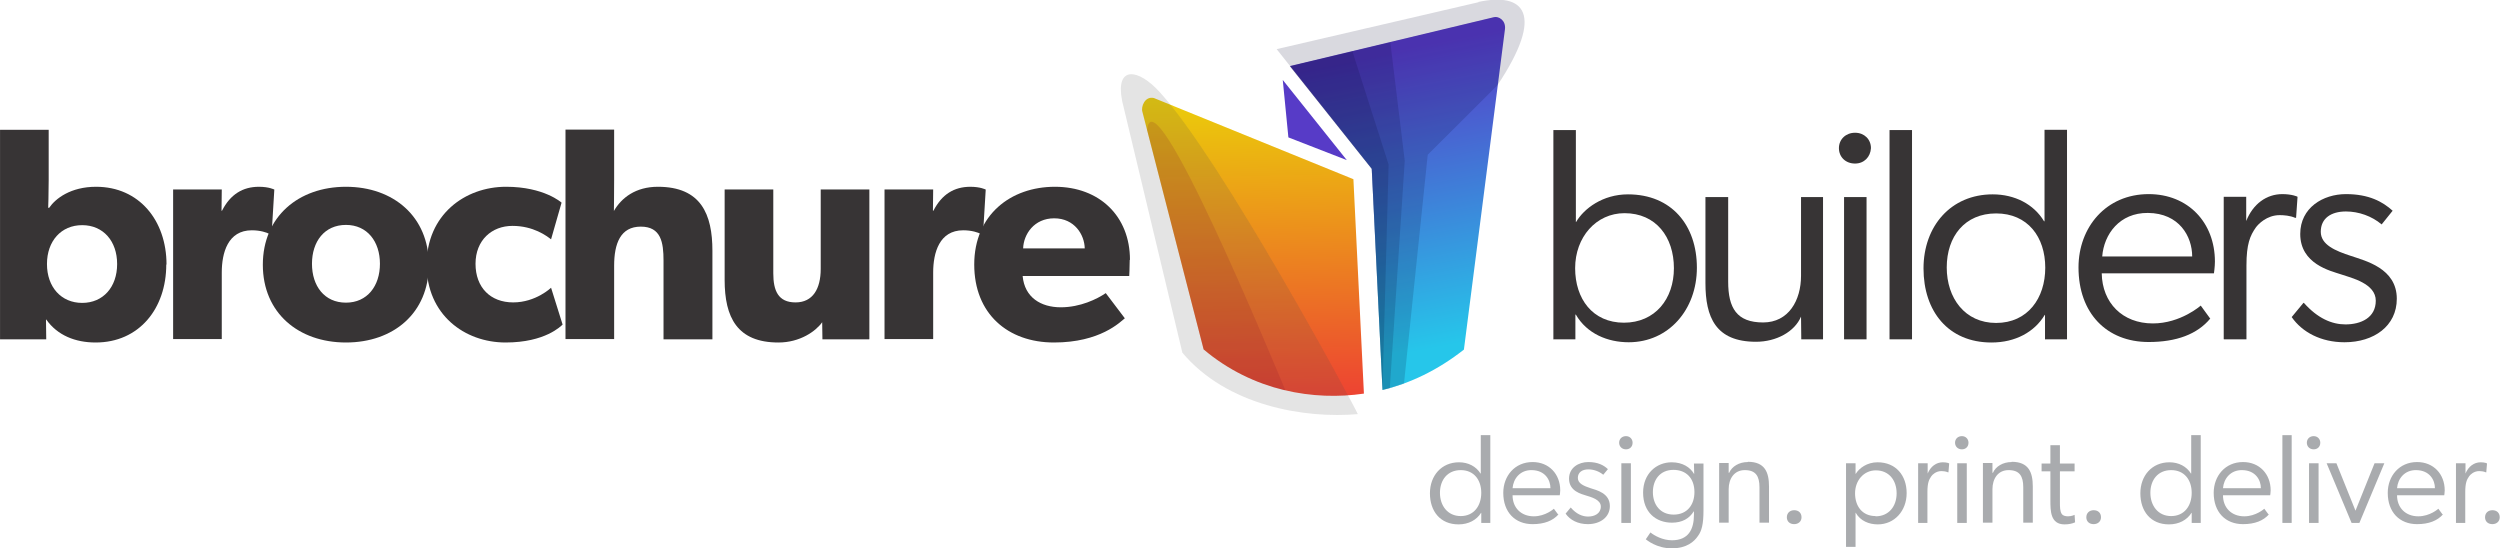 <?xml version="1.0" encoding="UTF-8"?>
<!DOCTYPE svg PUBLIC "-//W3C//DTD SVG 1.1//EN" "http://www.w3.org/Graphics/SVG/1.1/DTD/svg11.dtd">
<!-- Creator: CorelDRAW X6 -->
<svg xmlns="http://www.w3.org/2000/svg" xml:space="preserve" width="4.917in" height="1.078in" version="1.1" style="shape-rendering:geometricPrecision; text-rendering:geometricPrecision; image-rendering:optimizeQuality; fill-rule:evenodd; clip-rule:evenodd"
viewBox="0 0 10224 2242"
 xmlns:xlink="http://www.w3.org/1999/xlink">
 <defs>
  <style type="text/css">
   <![CDATA[
    .fil4 {fill:#573BC7}
    .fil1 {fill:#373435;fill-rule:nonzero}
    .fil5 {fill:#A9ABAE;fill-rule:nonzero}
    .fil7 {fill:#4B4B4D;fill-opacity:0.149}
    .fil0 {fill:#01052D;fill-opacity:0.149}
    .fil6 {fill:#890028;fill-opacity:0.149}
    .fil3 {fill:url(#id0)}
    .fil2 {fill:url(#id1)}
   ]]>
  </style>
  <linearGradient id="id0" gradientUnits="userSpaceOnUse" x1="5095.06" y1="366.253" x2="5122.14" y2="1779.74">
   <stop offset="0" style="stop-color:#EBD109"/>
   <stop offset="1" style="stop-color:#ED3237"/>
  </linearGradient>
  <linearGradient id="id1" gradientUnits="userSpaceOnUse" x1="5770.42" y1="1442.78" x2="5537" y2="238.935">
   <stop offset="0" style="stop-color:#26C6EA"/>
   <stop offset="0.49" style="stop-color:#3E81D9"/>
   <stop offset="1" style="stop-color:#573BC7"/>
  </linearGradient>
 </defs>
 <g id="Layer_x0020_1">
  <polygon class="fil0" points="6110,71 5275,271 5610,691 5654,1595 5684,1588 5743,1569 5820,658 "/>
  <path class="fil1" d="M680 1082c0,-180 -112,-318 -288,-318 -104,0 -166,48 -192,86l-4 0c0,0 2,-57 2,-113l0 -206 -199 0 0 857 189 0 -1 -81 1 0c46,65 119,94 202,94 178,0 289,-139 289,-319zm-202 -2c0,94 -57,159 -143,159 -86,0 -144,-65 -144,-159 0,-94 58,-159 144,-159 86,0 143,65 143,159z"/>
  <path id="1" class="fil1" d="M1120 775c0,0 -21,-11 -62,-11 -66,0 -117,31 -151,98l-2 0 1 -87 -199 0 0 612 199 0 0 -272c0,-81 25,-173 123,-173 35,0 61,9 72,15l9 0 11 -182z"/>
  <path id="2" class="fil1" d="M1753 1083c0,-197 -145,-319 -339,-319 -194,0 -340,122 -340,319 0,197 146,318 340,318 194,0 339,-120 339,-318zm-200 -4c0,91 -52,159 -139,159 -88,0 -139,-68 -139,-159 0,-91 51,-159 139,-159 87,0 139,68 139,159z"/>
  <path id="3" class="fil1" d="M2300 1327l-47 -150c0,0 -62,60 -155,60 -93,0 -154,-61 -154,-158 0,-97 67,-155 151,-155 86,0 140,41 158,55l43 -150c0,0 -71,-65 -227,-65 -168,0 -325,114 -325,319 0,204 155,318 323,318 163,0 227,-68 233,-73z"/>
  <path id="4" class="fil1" d="M2913 1387l0 -361c0,-149 -46,-262 -223,-262 -91,0 -149,45 -180,99 0,0 1,-67 1,-129l0 -204 -199 0 0 857 199 0 0 -300c0,-91 26,-160 109,-160 83,0 93,65 93,139l0 322 200 0z"/>
  <path id="5" class="fil1" d="M3555 1387l0 -612 -199 0 0 325c0,81 -32,137 -103,137 -71,0 -91,-48 -91,-119l0 -343 -199 0 0 370c0,153 51,256 220,256 88,0 153,-46 179,-83l1 70 191 0z"/>
  <path id="6" class="fil1" d="M4030 775c0,0 -21,-11 -62,-11 -66,0 -117,31 -151,98l-2 0 1 -87 -199 0 0 612 199 0 0 -272c0,-81 25,-173 123,-173 35,0 61,9 72,15l9 0 11 -182z"/>
  <path id="7" class="fil1" d="M4621 1063c0,-179 -125,-299 -307,-299 -181,0 -330,115 -330,318 0,202 138,319 326,319 190,0 271,-84 290,-99l-78 -103c-35,24 -104,58 -184,58 -81,0 -148,-40 -156,-128l436 0c0,0 2,-36 2,-66zm-185 -47l-252 0c2,-58 45,-123 127,-123 83,0 124,67 125,123z"/>
  <path class="fil1" d="M6354 1388l89 0 0 -101 2 0c45,78 130,113 216,113 163,0 279,-133 279,-305 0,-173 -103,-300 -282,-300 -103,0 -180,58 -212,113l-1 0 0 -376 -92 0 0 857zm288 -68c-129,0 -200,-98 -200,-223 0,-127 86,-225 202,-225 129,0 202,98 202,225 0,125 -76,223 -205,223z"/>
  <path id="1" class="fil1" d="M7366 806l0 322c0,101 -51,191 -155,191 -108,0 -143,-59 -143,-167l0 -346 -93 0 0 352c0,139 41,240 207,240 83,0 158,-41 184,-103l1 93 89 0 0 -582 -91 0z"/>
  <path id="2" class="fil1" d="M7652 606c0,-36 -27,-63 -65,-63 -38,0 -66,27 -66,63 0,36 27,63 66,63 37,0 63,-27 65,-63zm-110 782l92 0 0 -582 -92 0 0 582z"/>
  <polygon id="3" class="fil1" points="7728,1388 7820,1388 7820,532 7728,532 "/>
  <path id="4" class="fil1" d="M8365 1388l89 0 0 -857 -92 0 0 374 -2 0c-42,-70 -120,-110 -210,-110 -171,0 -283,130 -283,303 0,175 101,303 278,303 98,0 176,-43 218,-113l1 0 0 101zm-201 -67c-128,0 -202,-102 -202,-227 0,-127 74,-221 202,-221 129,0 201,96 201,222 0,125 -72,226 -201,226z"/>
  <path id="5" class="fil1" d="M9041 1305l-40 -55c0,0 -82,73 -196,73 -124,0 -207,-84 -209,-205l459 0c0,0 4,-27 4,-48 0,-160 -110,-276 -271,-276 -174,0 -287,135 -287,300 0,187 115,305 287,305 114,0 199,-32 252,-96zm-74 -256l-369 0c7,-91 71,-179 187,-178 128,1 181,96 181,178z"/>
  <path id="6" class="fil1" d="M9096 1388l92 0 0 -302c0,-88 15,-122 38,-155 10,-14 45,-51 98,-51 17,0 43,2 63,11 1,0 4,0 4,0l6 -86c0,-1 -24,-11 -62,-11 -65,0 -120,40 -148,110l0 -99 -92 0 0 582z"/>
  <path id="7" class="fil1" d="M9421 1239l-48 58c43,62 120,103 216,103 120,0 214,-66 214,-178 0,-125 -129,-155 -187,-175 -65,-21 -124,-46 -124,-99 0,-55 42,-83 103,-83 52,0 106,19 146,53l45 -56c-41,-37 -97,-68 -191,-68 -94,0 -187,56 -187,163 0,123 124,151 166,165 45,15 143,38 143,108 0,70 -61,97 -124,97 -56,0 -114,-25 -170,-88z"/>
  <path class="fil2" d="M5654 1595l-44 -905 -334 -420 835 -200c17,-4 48,12 44,49l-168 1311c-108,85 -221,138 -332,165z"/>
  <path class="fil3" d="M4922 1428l-250 -970c-7,-21 10,-66 47,-57l816 332 43 877c-203,30 -453,-9 -657,-182z"/>
  <polygon class="fil4" points="5269,562 5246,327 5508,655 "/>
  <path class="fil5" d="M6058 2139l37 0 0 -359 -39 0 0 157 -1 0c-18,-29 -50,-46 -88,-46 -72,0 -119,55 -119,127 0,73 42,127 117,127 41,0 74,-18 92,-47l1 0 0 42zm-84 -28c-54,0 -85,-43 -85,-95 0,-53 31,-93 85,-93 54,0 84,40 84,93 0,53 -30,95 -84,95z"/>
  <path id="1" class="fil5" d="M6372 2104l-17 -23c0,0 -34,31 -82,31 -52,0 -87,-35 -87,-86l193 0c0,0 2,-11 2,-20 0,-67 -46,-116 -113,-116 -73,0 -120,57 -120,126 0,79 48,128 120,128 48,0 83,-14 106,-40zm-31 -107l-155 0c3,-38 30,-75 79,-74 54,1 76,40 76,74z"/>
  <path id="2" class="fil5" d="M6423 2077l-20 24c18,26 50,43 91,43 50,0 90,-28 90,-74 0,-53 -54,-65 -79,-73 -27,-9 -52,-19 -52,-42 0,-23 18,-35 43,-35 22,0 44,8 61,22l19 -23c-17,-16 -41,-29 -80,-29 -40,0 -79,23 -79,68 0,52 52,63 70,69 19,6 60,16 60,45 0,29 -26,41 -52,41 -23,0 -48,-10 -71,-37z"/>
  <path id="3" class="fil5" d="M6677 1811c0,-15 -11,-27 -27,-27 -16,0 -28,11 -28,27 0,15 11,27 28,27 16,0 27,-11 27,-27zm-46 328l39 0 0 -244 -39 0 0 244z"/>
  <path id="4" class="fil5" d="M6928 2091l0 14c0,61 -23,105 -90,105 -38,0 -72,-19 -88,-32l-19 28c4,3 44,37 106,37 62,0 92,-28 107,-50 16,-21 23,-50 23,-105l0 -192 -39 0 1 42 -1 0c-15,-26 -46,-47 -91,-47 -63,0 -117,47 -117,124 0,81 53,123 118,123 42,0 71,-17 89,-46l1 0zm-83 14c-55,0 -85,-41 -85,-92 0,-50 29,-91 84,-91 53,0 86,35 86,91 0,51 -29,92 -85,92z"/>
  <path id="5" class="fil5" d="M7148 1890c-35,0 -65,18 -76,44l-2 0 0 -40 -39 0 0 244 39 0 0 -137c0,-42 22,-78 66,-78 45,0 60,25 60,70l0 145 39 0 0 -148c0,-58 -17,-101 -86,-101z"/>
  <path id="6" class="fil5" d="M7368 2116c0,-18 -12,-29 -30,-29 -17,0 -30,11 -30,29 0,17 12,28 30,28 17,0 30,-11 30,-28z"/>
  <path id="7" class="fil5" d="M7550 2237l39 0 0 -140 1 1c19,33 54,47 90,47 68,0 118,-55 118,-128 0,-72 -44,-126 -119,-126 -43,0 -75,24 -89,47l-1 0 0 -43 -39 0 0 342zm121 -126c-55,0 -84,-41 -84,-93 0,-53 36,-94 85,-94 54,0 85,41 85,94 0,53 -32,94 -86,94z"/>
  <path id="8" class="fil5" d="M7844 2139l39 0 0 -126c0,-37 6,-51 16,-65 4,-6 19,-21 41,-21 7,0 18,1 27,5 1,0 2,0 2,0l3 -36c0,-1 -10,-5 -26,-5 -27,0 -50,17 -62,46l0 -42 -39 0 0 244z"/>
  <path id="9" class="fil5" d="M8051 1811c0,-15 -11,-27 -27,-27 -16,0 -28,11 -28,27 0,15 11,27 28,27 16,0 27,-11 27,-27zm-46 328l39 0 0 -244 -39 0 0 244z"/>
  <path id="10" class="fil5" d="M8227 1890c-35,0 -65,18 -76,44l-2 0 0 -40 -39 0 0 244 39 0 0 -137c0,-42 22,-78 66,-78 45,0 60,25 60,70l0 145 39 0 0 -148c0,-58 -17,-101 -86,-101z"/>
  <path id="11" class="fil5" d="M8487 2137l-2 -31c0,0 -12,6 -27,6 -11,0 -21,-3 -25,-9 -8,-11 -8,-29 -8,-49l0 -126 60 0 0 -32 -60 0 0 -75 -39 0 0 75 -36 0 0 32 36 0 0 118c0,44 0,99 58,99 17,0 31,-3 42,-8z"/>
  <path id="12" class="fil5" d="M8593 2116c0,-18 -12,-29 -30,-29 -17,0 -30,11 -30,29 0,17 12,28 30,28 17,0 30,-11 30,-28z"/>
  <path id="13" class="fil5" d="M8964 2139l37 0 0 -359 -39 0 0 157 -1 0c-18,-29 -50,-46 -88,-46 -72,0 -119,55 -119,127 0,73 42,127 117,127 41,0 74,-18 92,-47l1 0 0 42zm-84 -28c-54,0 -85,-43 -85,-95 0,-53 31,-93 85,-93 54,0 84,40 84,93 0,53 -30,95 -84,95z"/>
  <path id="14" class="fil5" d="M9278 2104l-17 -23c0,0 -34,31 -82,31 -52,0 -87,-35 -87,-86l193 0c0,0 2,-11 2,-20 0,-67 -46,-116 -113,-116 -73,0 -120,57 -120,126 0,79 48,128 120,128 48,0 83,-14 106,-40zm-31 -107l-155 0c3,-38 30,-75 79,-74 54,1 76,40 76,74z"/>
  <polygon id="15" class="fil5" points="9335,2139 9373,2139 9373,1780 9335,1780 "/>
  <path id="16" class="fil5" d="M9490 1811c0,-15 -11,-27 -27,-27 -16,0 -28,11 -28,27 0,15 11,27 28,27 16,0 27,-11 27,-27zm-46 328l39 0 0 -244 -39 0 0 244z"/>
  <polygon id="17" class="fil5" points="9618,2139 9650,2139 9752,1895 9712,1895 9634,2089 9556,1895 9516,1895 "/>
  <path id="18" class="fil5" d="M9990 2104l-17 -23c0,0 -34,31 -82,31 -52,0 -87,-35 -87,-86l193 0c0,0 2,-11 2,-20 0,-67 -46,-116 -113,-116 -73,0 -120,57 -120,126 0,79 48,128 120,128 48,0 83,-14 106,-40zm-31 -107l-155 0c3,-38 30,-75 79,-74 54,1 76,40 76,74z"/>
  <path id="19" class="fil5" d="M10044 2139l39 0 0 -126c0,-37 6,-51 16,-65 4,-6 19,-21 41,-21 7,0 18,1 27,5 1,0 2,0 2,0l3 -36c0,-1 -10,-5 -26,-5 -27,0 -50,17 -62,46l0 -42 -39 0 0 244z"/>
  <path id="20" class="fil5" d="M10224 2116c0,-18 -12,-29 -30,-29 -17,0 -30,11 -30,29 0,17 12,28 30,28 17,0 30,-11 30,-28z"/>
 </g>
 <g id="people">
  <polygon class="fil0" points="5531,210 5275,271 5610,691 5654,1595 5679,673 "/>
  <path class="fil6" d="M4922 1428l-231 -896c24,-249 517,950 566,1065 -115,-25 -248,-91 -335,-168z"/>
  <polygon class="fil0" points="5686,173 5275,271 5610,691 5654,1595 5684,1588 5745,658 "/>
  <path class="fil7" d="M4835 1441l-246 -1028c-29,-147 67,-132 153,-37 254,277 798,1286 811,1318 -217,19 -537,-34 -719,-253z"/>
  <path class="fil0" d="M6047 9l-826 192 389 489 44 905 30 -8 22 -7 36 -12 97 -935 285 -284c197,-296 108,-381 -78,-341z"/>
 </g>
</svg>

